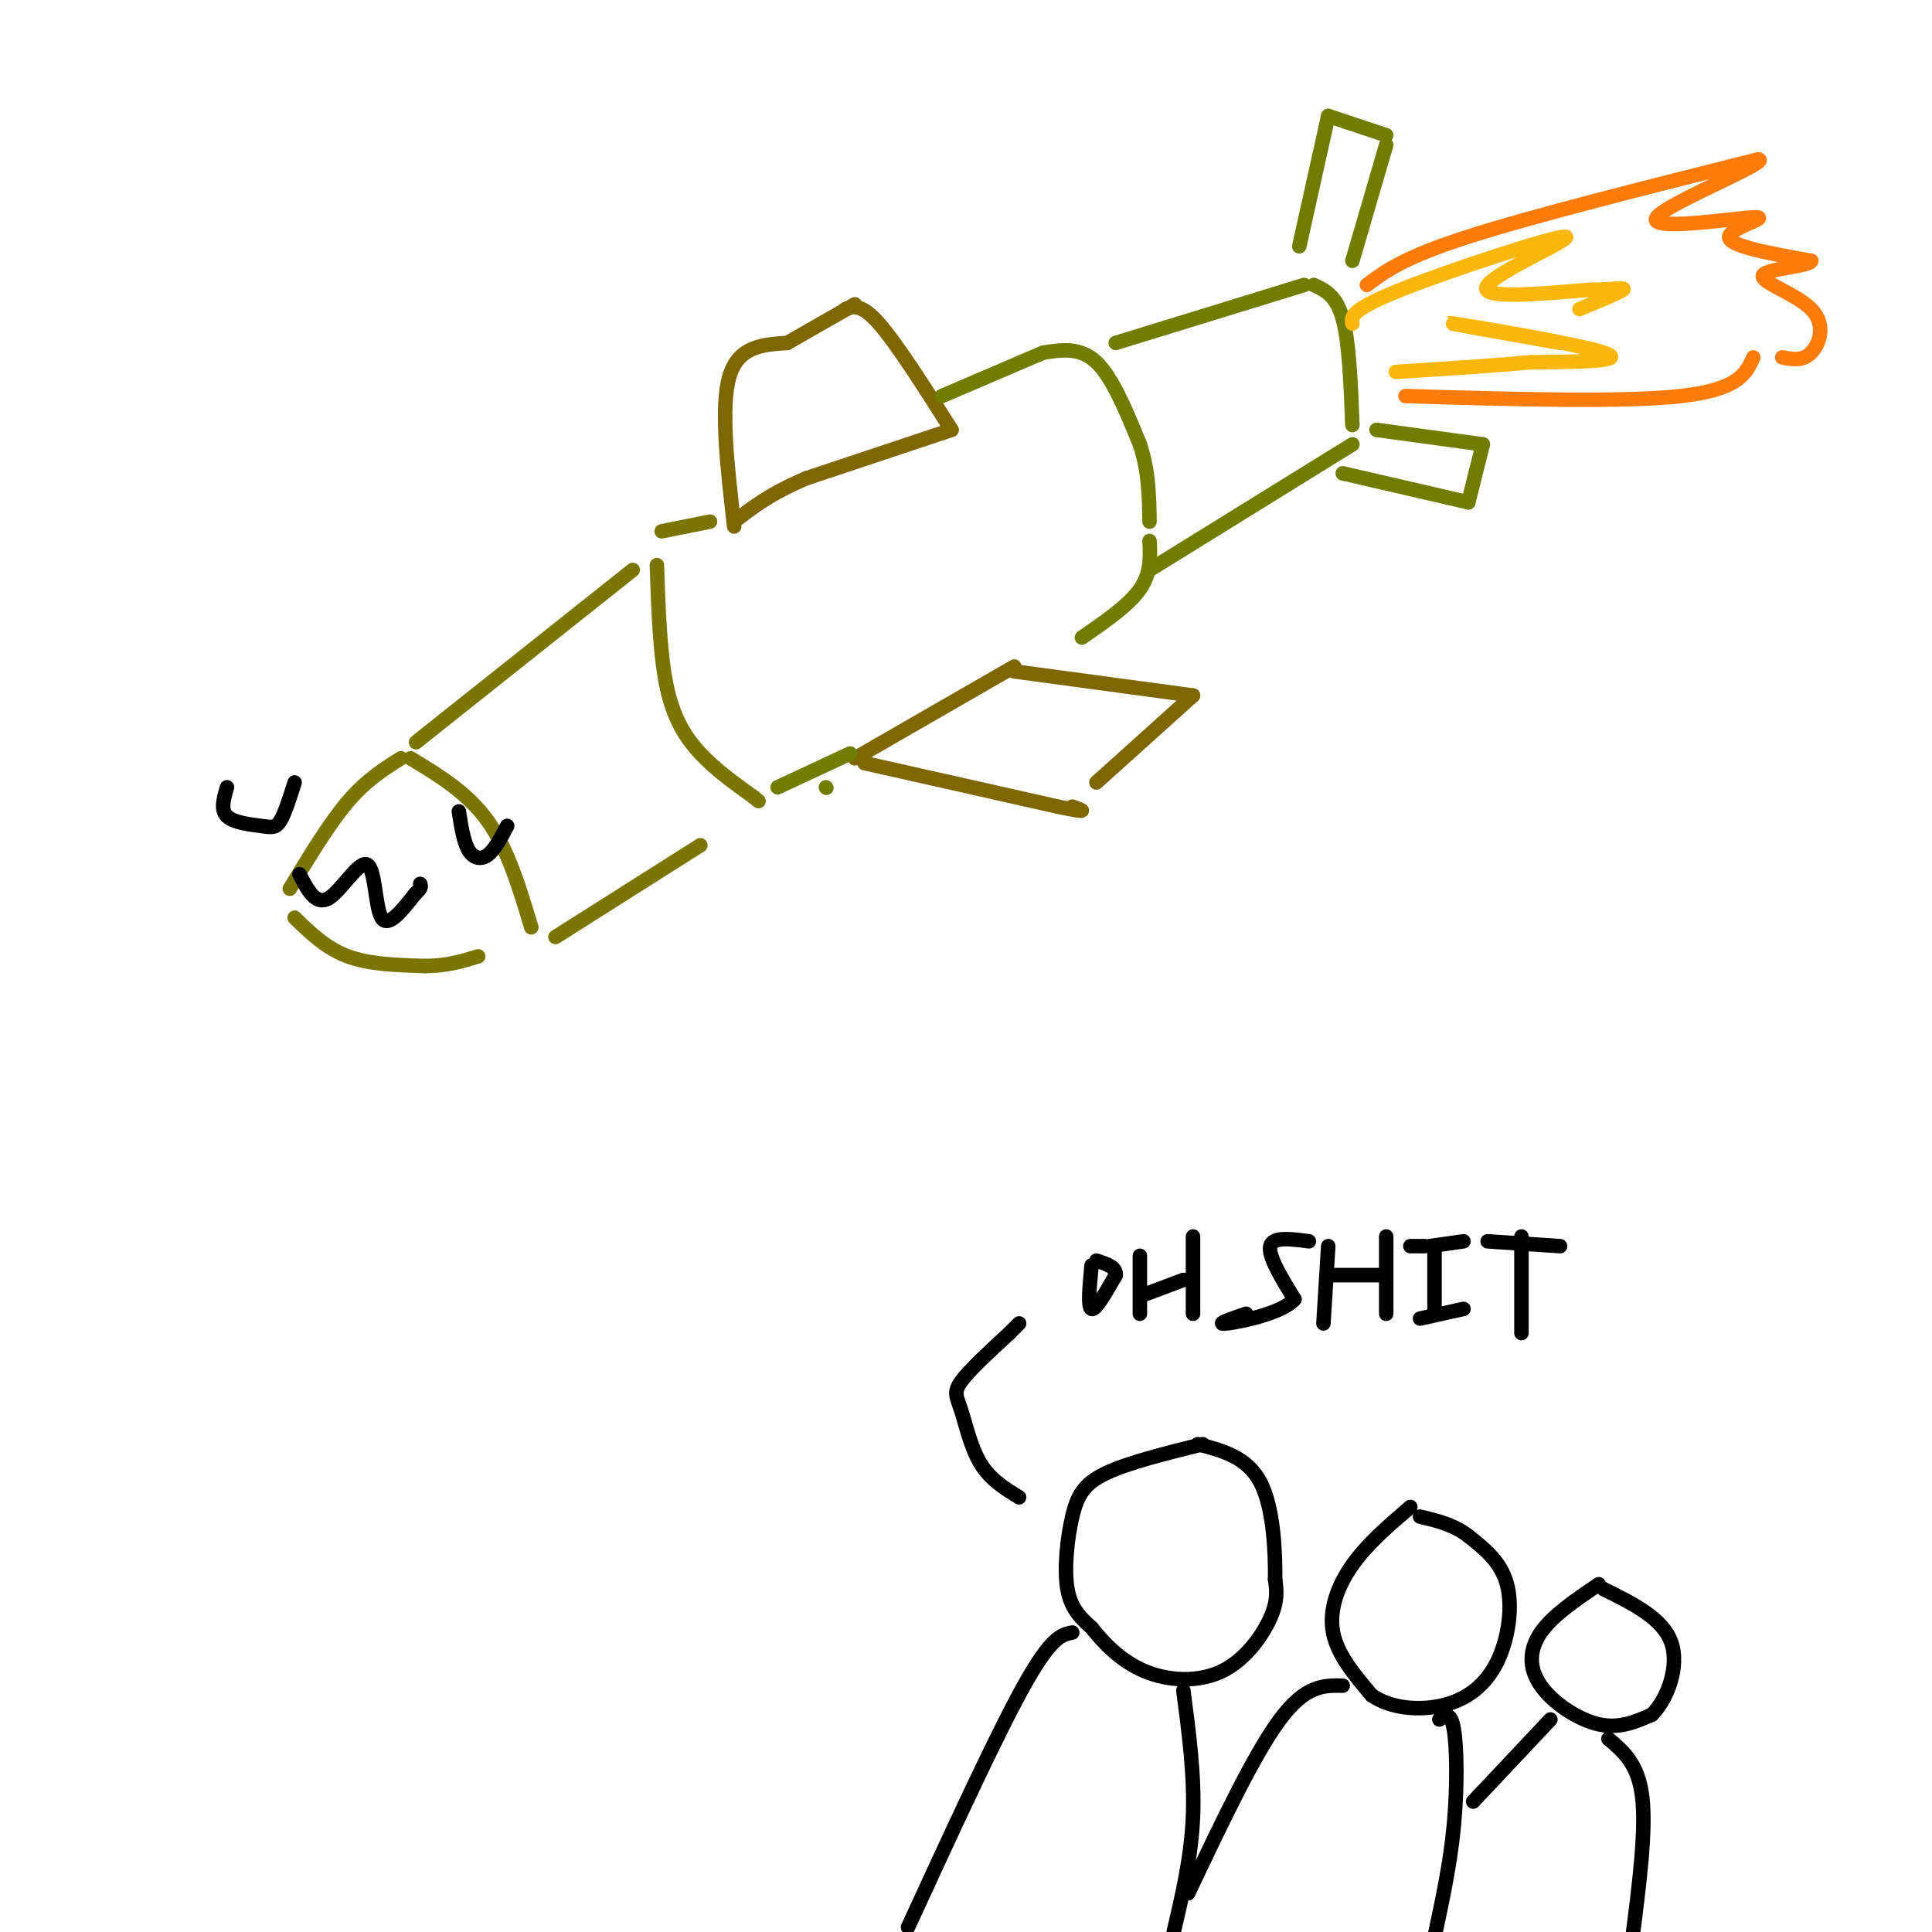 <svg viewBox='0 0 400 400' version='1.1' xmlns='http://www.w3.org/2000/svg' xmlns:xlink='http://www.w3.org/1999/xlink'><g fill='none' stroke='#7B7603' stroke-width='3' stroke-linecap='round' stroke-linejoin='round'><path d='M136,117c0.311,9.200 0.622,18.400 2,25c1.378,6.600 3.822,10.600 7,14c3.178,3.400 7.089,6.200 11,9'/><path d='M156,165c1.833,1.500 0.917,0.750 0,0'/><path d='M131,118c0.000,0.000 -39.000,31.000 -39,31'/><path d='M92,149c-7.333,5.833 -6.167,4.917 -5,4'/><path d='M85,157c5.917,3.583 11.833,7.167 16,13c4.167,5.833 6.583,13.917 9,22'/><path d='M115,194c0.000,0.000 30.000,-19.000 30,-19'/><path d='M83,157c-3.583,2.250 -7.167,4.500 -11,9c-3.833,4.500 -7.917,11.250 -12,18'/><path d='M61,190c3.250,3.167 6.500,6.333 11,8c4.500,1.667 10.250,1.833 16,2'/><path d='M88,200c4.500,0.000 7.750,-1.000 11,-2'/><path d='M137,110c0.000,0.000 10.000,-2.000 10,-2'/></g>
<g fill='none' stroke='#7E6601' stroke-width='3' stroke-linecap='round' stroke-linejoin='round'><path d='M152,109c-1.417,-12.333 -2.833,-24.667 -1,-31c1.833,-6.333 6.917,-6.667 12,-7'/><path d='M163,71c4.333,-2.500 9.167,-5.250 14,-8'/><path d='M175,64c1.667,-0.583 3.333,-1.167 7,3c3.667,4.167 9.333,13.083 15,22'/><path d='M197,89c0.000,0.000 -30.000,10.000 -30,10'/><path d='M167,99c-7.500,3.167 -11.250,6.083 -15,9'/><path d='M177,157c0.000,0.000 33.000,-19.000 33,-19'/><path d='M179,158c0.000,0.000 40.000,9.000 40,9'/><path d='M219,167c7.167,1.500 5.083,0.750 3,0'/><path d='M210,139c0.000,0.000 37.000,5.000 37,5'/><path d='M247,144c0.000,0.000 -20.000,18.000 -20,18'/></g>
<g fill='none' stroke='#6F7E01' stroke-width='3' stroke-linecap='round' stroke-linejoin='round'><path d='M171,163c0.000,0.000 0.100,0.100 0.1,0.1'/><path d='M161,163c0.000,0.000 15.000,-7.000 15,-7'/><path d='M195,82c0.000,0.000 21.000,-9.000 21,-9'/><path d='M216,73c3.833,-0.583 7.667,-1.167 11,2c3.333,3.167 6.167,10.083 9,17'/><path d='M236,92c1.833,5.500 1.917,10.750 2,16'/><path d='M238,112c0.167,3.333 0.333,6.667 -2,10c-2.333,3.333 -7.167,6.667 -12,10'/><path d='M231,71c0.000,0.000 39.000,-12.000 39,-12'/><path d='M272,59c2.333,1.083 4.667,2.167 6,7c1.333,4.833 1.667,13.417 2,22'/><path d='M280,92c0.000,0.000 -42.000,26.000 -42,26'/><path d='M269,51c0.000,0.000 6.000,-27.000 6,-27'/><path d='M275,24c0.000,0.000 12.000,4.000 12,4'/><path d='M287,30c0.000,0.000 -7.000,24.000 -7,24'/><path d='M285,89c0.000,0.000 22.000,3.000 22,3'/><path d='M307,92c0.000,0.000 -3.000,12.000 -3,12'/><path d='M278,98c0.000,0.000 26.000,6.000 26,6'/></g>
<g fill='none' stroke='#FB7B0B' stroke-width='3' stroke-linecap='round' stroke-linejoin='round'><path d='M283,59c3.750,-2.833 7.500,-5.667 21,-10c13.500,-4.333 36.750,-10.167 60,-16'/><path d='M364,33c3.180,0.290 -18.869,9.016 -21,12c-2.131,2.984 15.657,0.226 20,0c4.343,-0.226 -4.759,2.078 -5,4c-0.241,1.922 8.380,3.461 17,5'/><path d='M375,54c-0.222,1.169 -9.276,1.592 -10,3c-0.724,1.408 6.882,3.802 10,7c3.118,3.198 1.748,7.199 0,9c-1.748,1.801 -3.874,1.400 -6,1'/><path d='M291,82c22.500,0.667 45.000,1.333 57,0c12.000,-1.333 13.500,-4.667 15,-8'/></g>
<g fill='none' stroke='#F9B70B' stroke-width='3' stroke-linecap='round' stroke-linejoin='round'><path d='M280,67c-0.220,-1.423 -0.440,-2.845 10,-7c10.440,-4.155 31.542,-11.042 34,-11c2.458,0.042 -13.726,7.012 -16,10c-2.274,2.988 9.363,1.994 21,1'/><path d='M329,60c5.222,-0.022 7.778,-0.578 7,0c-0.778,0.578 -4.889,2.289 -9,4'/><path d='M323,71c-13.067,-2.311 -26.133,-4.622 -22,-4c4.133,0.622 25.467,4.178 31,6c5.533,1.822 -4.733,1.911 -15,2'/><path d='M317,75c-7.167,0.667 -17.583,1.333 -28,2'/></g>
<g fill='none' stroke='#000000' stroke-width='3' stroke-linecap='round' stroke-linejoin='round'><path d='M47,163c-0.690,2.327 -1.381,4.655 0,6c1.381,1.345 4.833,1.708 7,2c2.167,0.292 3.048,0.512 4,-1c0.952,-1.512 1.976,-4.756 3,-8'/><path d='M62,181c1.679,3.262 3.357,6.524 6,5c2.643,-1.524 6.250,-7.833 8,-7c1.750,0.833 1.643,8.810 3,11c1.357,2.190 4.179,-1.405 7,-5'/><path d='M86,185c1.333,-1.167 1.167,-1.583 1,-2'/><path d='M95,168c0.489,3.133 0.978,6.267 2,8c1.022,1.733 2.578,2.067 4,1c1.422,-1.067 2.711,-3.533 4,-6'/><path d='M249,299c-7.720,1.917 -15.440,3.833 -20,6c-4.560,2.167 -5.958,4.583 -7,9c-1.042,4.417 -1.726,10.833 -1,15c0.726,4.167 2.863,6.083 5,8'/><path d='M226,337c2.451,3.126 6.080,6.941 11,9c4.920,2.059 11.132,2.362 16,0c4.868,-2.362 8.391,-7.389 10,-11c1.609,-3.611 1.305,-5.805 1,-8'/><path d='M264,327c0.067,-5.333 -0.267,-14.667 -3,-20c-2.733,-5.333 -7.867,-6.667 -13,-8'/><path d='M222,338c-2.167,0.417 -4.333,0.833 -10,11c-5.667,10.167 -14.833,30.083 -24,50'/><path d='M245,350c1.167,8.833 2.333,17.667 2,26c-0.333,8.333 -2.167,16.167 -4,24'/><path d='M292,312c-4.444,3.800 -8.889,7.600 -12,12c-3.111,4.400 -4.889,9.400 -4,14c0.889,4.600 4.444,8.800 8,13'/><path d='M284,351c4.026,2.786 10.089,3.252 15,2c4.911,-1.252 8.668,-4.222 11,-9c2.332,-4.778 3.238,-11.365 2,-16c-1.238,-4.635 -4.619,-7.317 -8,-10'/><path d='M304,318c-3.000,-2.333 -6.500,-3.167 -10,-4'/><path d='M278,349c-3.833,-0.083 -7.667,-0.167 -13,7c-5.333,7.167 -12.167,21.583 -19,36'/><path d='M298,356c1.178,-0.867 2.356,-1.733 3,2c0.644,3.733 0.756,12.067 0,20c-0.756,7.933 -2.378,15.467 -4,23'/><path d='M331,328c-4.780,3.232 -9.560,6.464 -12,10c-2.440,3.536 -2.542,7.375 0,11c2.542,3.625 7.726,7.036 12,8c4.274,0.964 7.637,-0.518 11,-2'/><path d='M342,355c3.222,-3.156 5.778,-10.044 4,-15c-1.778,-4.956 -7.889,-7.978 -14,-11'/><path d='M321,356c0.000,0.000 -16.000,17.000 -16,17'/><path d='M333,360c3.083,2.583 6.167,5.167 7,12c0.833,6.833 -0.583,17.917 -2,29'/><path d='M226,262c-0.417,4.333 -0.833,8.667 0,9c0.833,0.333 2.917,-3.333 5,-7'/><path d='M231,264c0.167,-1.667 -1.917,-2.333 -4,-3'/><path d='M236,260c0.000,0.000 0.000,12.000 0,12'/><path d='M237,268c0.000,0.000 8.000,-3.000 8,-3'/><path d='M247,256c0.000,0.000 0.000,16.000 0,16'/><path d='M271,257c-3.750,-0.500 -7.500,-1.000 -8,1c-0.500,2.000 2.250,6.500 5,11'/><path d='M268,269c-2.511,2.911 -11.289,4.689 -14,5c-2.711,0.311 0.644,-0.844 4,-2'/><path d='M275,258c0.000,0.000 -1.000,16.000 -1,16'/><path d='M276,264c0.000,0.000 10.000,0.000 10,0'/><path d='M287,256c0.000,0.000 0.000,16.000 0,16'/><path d='M292,258c0.000,0.000 3.000,0.000 3,0'/><path d='M296,258c0.000,0.000 7.000,-1.000 7,-1'/><path d='M297,258c0.000,0.000 0.000,14.000 0,14'/><path d='M294,273c0.000,0.000 9.000,-2.000 9,-2'/><path d='M308,257c0.000,0.000 15.000,1.000 15,1'/><path d='M315,256c0.000,0.000 0.000,20.000 0,20'/><path d='M211,310c-2.988,-1.833 -5.976,-3.667 -8,-7c-2.024,-3.333 -3.083,-8.167 -4,-11c-0.917,-2.833 -1.690,-3.667 0,-6c1.690,-2.333 5.845,-6.167 10,-10'/><path d='M209,276c2.000,-2.000 2.000,-2.000 2,-2'/></g>
</svg>